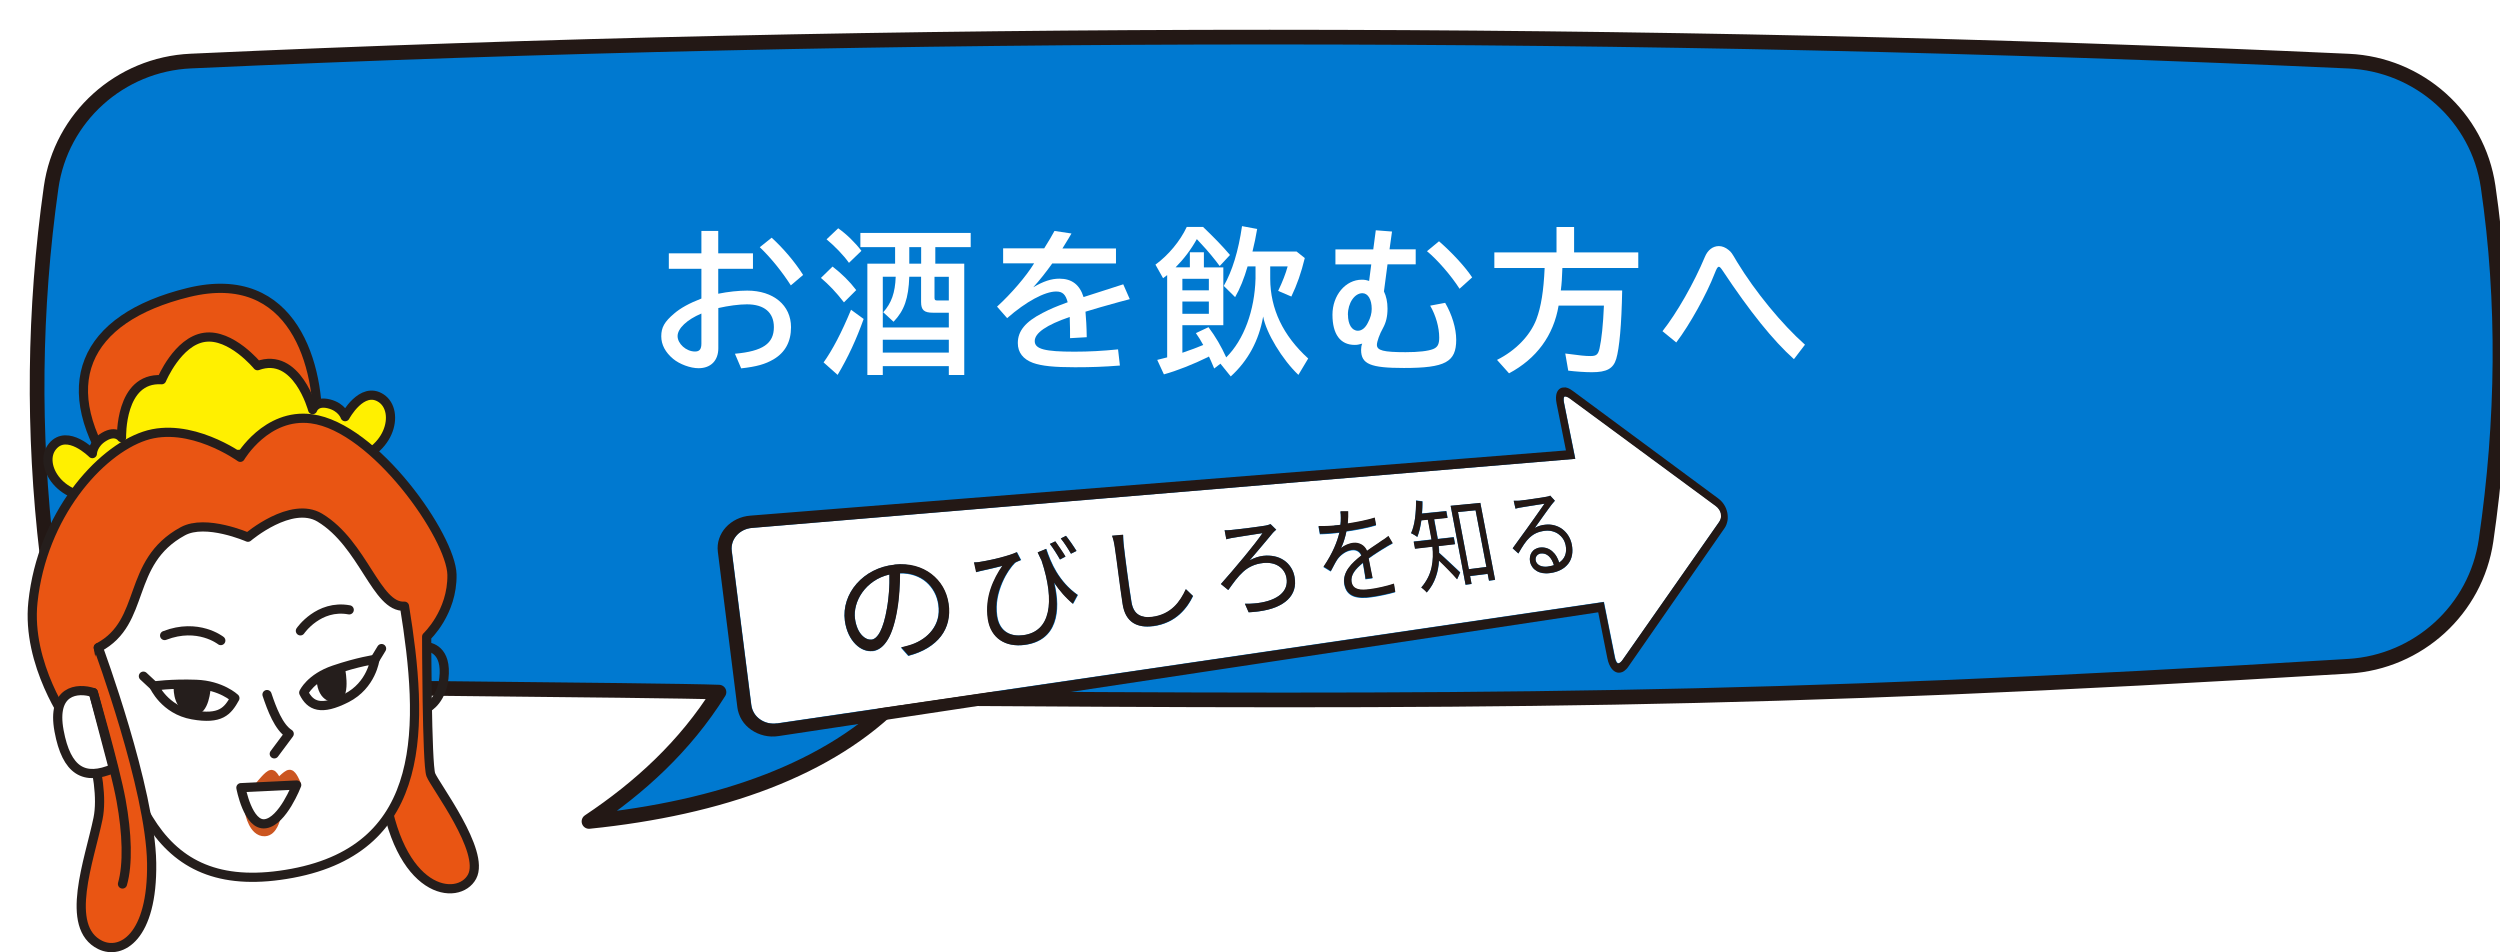 <?xml version="1.0" encoding="UTF-8"?>
<svg id="_レイヤー_2" data-name="レイヤー 2" xmlns="http://www.w3.org/2000/svg" xmlns:xlink="http://www.w3.org/1999/xlink" viewBox="0 0 336.97 128.34">
  <defs>
    <style>
      .cls-1 {
        stroke: #cb5520;
      }

      .cls-1, .cls-2 {
        fill: #e95513;
      }

      .cls-1, .cls-2, .cls-3, .cls-4, .cls-5 {
        stroke-width: 1.24px;
      }

      .cls-1, .cls-2, .cls-3, .cls-4, .cls-5, .cls-6 {
        stroke-linecap: round;
        stroke-linejoin: round;
      }

      .cls-2, .cls-3, .cls-4, .cls-5 {
        stroke: #251e1c;
      }

      .cls-3, .cls-7 {
        fill: #fff;
      }

      .cls-4 {
        fill: #fff000;
      }

      .cls-8 {
        clip-path: url(#clippath);
      }

      .cls-9, .cls-5 {
        fill: none;
      }

      .cls-9, .cls-10, .cls-11, .cls-7 {
        stroke-width: 0px;
      }

      .cls-12 {
        isolation: isolate;
      }

      .cls-6 {
        fill: #0079d0;
        filter: url(#drop-shadow-1);
        stroke: #231815;
        stroke-width: 1.98px;
      }

      .cls-10 {
        fill: #231815;
      }

      .cls-11 {
        fill: #251e1c;
      }
    </style>
    <filter id="drop-shadow-1" filterUnits="userSpaceOnUse">
      <feOffset dx="5" dy="5"/>
      <feGaussianBlur result="blur" stdDeviation="0"/>
      <feFlood flood-color="#9fa0a0" flood-opacity="1"/>
      <feComposite in2="blur" operator="in"/>
      <feComposite in="SourceGraphic"/>
    </filter>
    <clipPath id="clippath">
      <polygon class="cls-9" points="101.43 111.61 94.75 58.39 229.05 51.26 236.73 87.41 101.43 111.61"/>
    </clipPath>
  </defs>
  <g id="_テキスト" data-name="テキスト">
    <path class="cls-6" d="M1.89,20.26C3.23,10.8,11.18,3.66,20.72,3.23c94.35-4.31,196.49-4.3,290.84.01,9.5.43,17.44,7.5,18.81,16.91,2.27,15.58,2.08,31.49-.28,47.7-1.36,9.31-9.11,16.37-18.5,16.95-80.42,4.92-118.54,4.82-195.43,4.31-9.25,9.55-24.03,14.8-41.77,16.61,6.81-4.54,12.94-10.12,17.52-17.43-7.71-.3-64.1-.63-71.78-1.01-9.67-.48-17.64-7.84-18.78-17.45C-.61,53.28-.44,36.75,1.89,20.26Z"/>
    <g>
      <path class="cls-7" d="M96.81,31.13v3.02h4.68v2.08h-4.68v3.36c1.32-.27,2.75-.42,3.91-.42,3.53,0,5.9,1.97,5.9,4.93,0,1.95-.78,3.4-2.35,4.33-1.11.65-2.27.99-4.37,1.22l-.84-1.97c3.76-.34,5.25-1.37,5.25-3.59,0-1.97-1.3-3.07-3.63-3.07-1.05,0-2.5.19-3.86.5v5.42c0,1.66-1.01,2.69-2.67,2.69-1.09,0-2.54-.53-3.42-1.26-1.05-.88-1.6-1.91-1.6-3.04,0-1.2.44-1.97,1.74-3.07.86-.74,2.04-1.39,3.67-2.02v-4.01h-4.39v-2.08h4.39v-3.02h2.27ZM94.54,42.26c-1.95.82-3.21,2.02-3.21,3.04s1.15,2.08,2.35,2.08c.61,0,.86-.32.86-1.07v-4.05ZM106.59,38.46c-1.2-1.87-2.71-3.74-4.18-5.14l1.6-1.28c1.53,1.39,3.11,3.23,4.24,5.02l-1.66,1.41Z"/>
      <path class="cls-7" d="M113.76,40.76c-1.11-1.43-2.02-2.37-3.11-3.3l1.57-1.53c1.22.94,2.29,1.99,3.19,3.17l-1.66,1.66ZM111.01,48.85c1.2-1.68,2.44-4.05,3.7-7.1l1.7,1.24c-.97,2.73-2.12,5.21-3.51,7.54l-1.89-1.68ZM114.43,35.43c-.71-1.01-1.91-2.25-3.02-3.17l1.57-1.49c1.13.8,2.25,1.89,3.13,3.04l-1.68,1.62ZM126.06,35.54h3.91v15.01h-2.08v-1.2h-8.9v1.2h-2.08v-15.01h3.74v-2.23h-4.68v-1.91h14.87v1.91h-4.77v2.23ZM122.56,37.3c-.1,2.92-.67,4.56-2.12,6.07l-1.39-1.28c1.11-1.24,1.6-2.62,1.68-4.79h-1.74v6.84h8.9v-1.99h-2.14c-1.2,0-1.6-.36-1.6-1.45v-3.4h-1.6ZM118.99,47.53h8.9v-1.74h-8.9v1.74ZM122.56,33.31v2.23h1.6v-2.23h-1.6ZM125.96,40.14c0,.27.08.36.36.36h1.57v-3.19h-1.93v2.83Z"/>
      <path class="cls-7" d="M140.74,33.48c.67-1.07,1.03-1.68,1.39-2.35l2.29.34c-.31.55-.34.59-1.09,1.81l-.13.21h7.22v2.02h-8.59c-.86,1.2-1.72,2.29-2.56,3.21,1.36-.8,2.41-1.16,3.53-1.16,1.68,0,2.73.82,3.25,2.48,1.57-.5,4.01-1.3,5.35-1.72l.88,2-.36.1-1.03.27c-1.91.53-3.4.95-4.58,1.32.08,1.01.15,1.91.17,3.44l-2.25.13c0-1.09,0-1.49-.04-2.65v-.21c-3.13,1.07-4.72,2.16-4.72,3.25s1.39,1.43,5.35,1.43c1.99,0,3.8-.1,5.88-.31l.25,2.18c-2.18.17-3.8.23-6.07.23-2.81,0-4.47-.17-5.65-.59-1.34-.5-2.04-1.41-2.04-2.67,0-1.62,1.01-2.86,3.32-4.05,1.11-.57,1.74-.84,3.4-1.45-.27-1.05-.69-1.45-1.55-1.45-1.53,0-4.07,1.36-6.61,3.59l-1.36-1.55c1.93-1.76,3.91-4.07,5-5.84h-4.18v-2.02h5.52Z"/>
      <path class="cls-7" d="M160.38,36.04v-2.04h1.89v2.04h2.62v7.79h-5.52v3.72c1.28-.44,1.95-.69,2.81-1.05-.31-.59-.61-1.05-.99-1.6l1.7-.8c.97,1.3,1.7,2.56,2.39,4.07,2.39-2.37,3.84-6.34,3.95-10.64v-1.62h-1.07c-.46,1.6-1.03,3.02-1.68,4.14l-1.53-1.51c1.15-2.02,1.97-4.7,2.46-8.06l2.04.38c-.17,1.05-.38,2-.63,3.04h5.94l1.11.88c-.5,2.04-1.03,3.55-1.81,5.19l-1.78-.76c.59-1.24,1.01-2.31,1.28-3.3h-2.35v1.68c.02,4.05,1.72,7.64,5.12,10.73l-1.32,2.21c-2.16-2.04-4.37-5.69-4.75-7.87-.57,3.25-2.04,5.96-4.37,8.08l-1.39-1.72-.84.65c-.36-.86-.5-1.18-.71-1.62l-.13.08c-1.91.94-4.18,1.85-5.94,2.33l-.9-1.95c.69-.17.71-.17,1.34-.34v-11.09c-.19.15-.25.19-.55.42l-1.03-1.83c1.74-1.26,3.34-3.19,4.22-5.08h2.2c1.45,1.39,2.58,2.54,3.63,3.78l-1.39,1.49c-.67-.92-1.57-2.02-2.62-3.13l-.46-.5c-.8,1.43-1.74,2.67-2.86,3.8h1.89ZM162.94,39.13v-1.55h-3.57v1.55h3.57ZM162.94,42.3v-1.66h-3.57v1.66h3.57Z"/>
      <path class="cls-7" d="M187.63,31.19l-.34,2.42h3.53v2.02h-3.8l-.48,3.65c.31.65.48,1.41.48,2.31,0,1.07-.19,1.87-.63,2.67-.42.73-.8,1.78-.8,2.22,0,.76.88.99,3.86.99,1.76,0,3.04-.15,3.72-.42.61-.25.82-.65.82-1.55,0-1.37-.46-3-1.22-4.3l2.02-.38c.92,1.57,1.49,3.44,1.49,4.98,0,3-1.47,3.8-7.05,3.8-4.51,0-5.77-.52-5.77-2.44,0-.31.04-.57.15-.84-.46.13-.69.17-1.01.17-1.95,0-3-1.45-3-4.07s1.76-4.72,3.97-4.72c.31,0,.59.04.97.17l.29-2.23h-4.83v-2.02h5.1l.34-2.58,2.2.17ZM181.69,42.42c0,1.3.52,2.16,1.34,2.16.52,0,1.01-.38,1.36-1.11.34-.63.5-1.26.5-1.83,0-1.28-.5-2.12-1.26-2.12-1.05,0-1.95,1.32-1.95,2.9ZM196.73,38.92c-1.09-1.72-3-3.93-4.39-5.06l1.62-1.34c1.74,1.51,3.51,3.42,4.47,4.87l-1.7,1.53Z"/>
      <path class="cls-7" d="M210.59,36.13c-.06,1.49-.08,1.97-.21,3.02h8.27c-.08,4.62-.38,7.81-.8,9.22-.4,1.32-1.28,1.8-3.28,1.8-.88,0-2.1-.08-3.19-.21l-.4-2.31c2.08.27,2.62.34,3.4.34s1.03-.19,1.22-1.03c.27-1.2.48-3.17.59-5.77h-6.11c-.67,4.03-2.98,7.16-6.68,9.13l-1.62-1.81c2.52-1.26,4.47-3.28,5.31-5.48.63-1.68.97-3.78,1.11-6.91h-6.78v-2.1h8.38v-3.42h2.37v3.42h8.65v2.1h-10.25Z"/>
      <path class="cls-7" d="M224.09,44.63c1.93-2.44,4.24-6.49,5.71-10.01.38-.92,1.07-1.45,1.89-1.45.44,0,.9.19,1.3.52.38.32.4.34,1.15,1.62,2.44,4.01,6.03,8.38,9.15,11.15l-1.49,1.95c-2.81-2.52-5.92-6.38-9.62-11.95-.27-.4-.38-.5-.5-.5-.17,0-.29.21-.57.92-1.05,2.73-3.36,6.91-5.17,9.28l-1.87-1.53Z"/>
    </g>
    <g class="cls-12">
      <g class="cls-8">
        <g>
          <path class="cls-7" d="M207.69,74.6c-.12.01-.23.05-.32.11s-.17.13-.24.21-.11.18-.13.29-.03.22,0,.33c.03.16.09.29.19.41s.21.21.36.28.31.12.49.14.38.02.58,0c.08,0,.15-.02.23-.04s.15-.03.22-.04.14-.03.2-.05.13-.04.19-.06c-.07-.25-.17-.48-.28-.68s-.25-.38-.4-.52-.32-.25-.5-.31-.38-.09-.58-.06M119.89,77.43c-.81.18-1.52.51-2.13.92s-1.12.92-1.52,1.48-.69,1.16-.85,1.77-.22,1.22-.14,1.79c.07.53.2.97.36,1.34s.36.67.57.89.44.39.66.48.44.13.64.1.41-.12.6-.3.38-.43.56-.77.35-.77.5-1.3.29-1.15.42-1.87c.06-.35.11-.72.16-1.09s.08-.75.11-1.14.05-.77.06-1.16.01-.77,0-1.16M198.89,68.78l-2.37.24,1.46,7.7,2.37-.3-1.46-7.64M117.63,87.76c-.39.05-.79,0-1.19-.16s-.78-.41-1.13-.76-.66-.79-.91-1.32-.43-1.14-.53-1.84c-.12-.91-.03-1.81.25-2.66s.74-1.64,1.34-2.33,1.35-1.28,2.22-1.72,1.83-.73,2.87-.84,1.92-.02,2.75.2,1.57.59,2.2,1.07,1.16,1.07,1.55,1.75.66,1.44.78,2.26.09,1.65-.08,2.38-.5,1.41-.95,2-1.06,1.13-1.79,1.57-1.6.8-2.59,1.06l-.99-1.12c.14-.03.27-.06.4-.1s.26-.07.38-.1.24-.07.35-.1.21-.07.31-.1c.53-.19,1.04-.44,1.51-.76s.89-.71,1.23-1.16.6-.96.76-1.54.19-1.22.09-1.92c-.09-.61-.27-1.19-.55-1.7s-.64-.97-1.08-1.35-.96-.68-1.56-.88-1.26-.31-1.99-.29c0,.39,0,.78-.02,1.18s-.03.81-.06,1.22-.06.82-.11,1.23-.1.81-.17,1.21c-.14.88-.32,1.65-.53,2.33s-.45,1.25-.73,1.73-.59.84-.93,1.11-.72.42-1.13.48M137.94,85.62c.91-.12,1.64-.45,2.19-.98s.91-1.24,1.11-2.11.22-1.91.08-3.08-.45-2.48-.92-3.9c-.05-.09-.09-.18-.13-.26s-.09-.18-.13-.27-.09-.19-.13-.28-.09-.19-.13-.28l1.17-.48c.15.46.34.97.56,1.5s.5,1.08.83,1.63.73,1.1,1.2,1.62,1.02,1.02,1.66,1.47l-.64,1.19c-.24-.2-.47-.41-.69-.63s-.44-.44-.65-.68-.41-.48-.61-.74-.39-.52-.58-.8c.23.98.37,1.95.38,2.87s-.11,1.8-.39,2.56-.73,1.44-1.38,1.95-1.5.87-2.6,1.01c-.62.08-1.21.07-1.76-.03s-1.05-.3-1.49-.59-.81-.68-1.1-1.16-.49-1.05-.59-1.72c-.11-.75-.12-1.46-.04-2.14s.22-1.32.42-1.92.45-1.16.72-1.68.57-.99.86-1.42c-.19.05-.42.11-.66.17s-.49.12-.74.18-.49.11-.7.16-.4.09-.54.12c-.08.02-.15.04-.22.05s-.15.03-.22.05-.14.04-.22.06-.15.04-.23.07l-.29-1.33s.06,0,.1,0,.07,0,.1,0,.07,0,.11,0,.07,0,.11-.01.07,0,.11-.01.08,0,.11-.01.08-.01.11-.02.08-.01.11-.02c.35-.05.78-.13,1.24-.23s.95-.21,1.42-.33.92-.25,1.31-.38.71-.25.93-.36l.55,1.06s-.11.05-.18.08-.14.06-.22.09-.15.07-.22.1-.13.07-.18.1c-.22.21-.51.56-.82,1.01s-.63,1.01-.9,1.65-.51,1.35-.65,2.11-.17,1.57-.05,2.38c.08.57.25,1.03.47,1.39s.51.64.83.84.68.32,1.07.38.78.05,1.19,0M166.01,71.43c.18-.02.5-.05.9-.1s.87-.11,1.34-.16.95-.12,1.35-.18.74-.1.95-.14c.06-.01.12-.03.18-.04s.13-.03.19-.05.13-.04.18-.06.11-.04.16-.06l.77.76s-.08.06-.13.1-.09.08-.14.13-.09.09-.13.13-.08.08-.1.11c-.2.25-.44.53-.69.83s-.53.63-.8.95-.56.66-.83.98-.53.63-.77.9c.17-.09.33-.17.5-.24s.32-.13.47-.18.3-.09.45-.12.28-.05.41-.07c.55-.06,1.06-.03,1.54.07s.9.29,1.27.54.68.57.92.95.41.81.5,1.3c.11.61.08,1.18-.07,1.69s-.44.97-.85,1.36-.94.73-1.6,1-1.44.46-2.33.58c-.11.01-.21.03-.32.04s-.22.02-.33.03-.23.02-.34.03-.23.01-.35.02l-.5-1.15c.15,0,.31,0,.46,0s.3,0,.44-.02.28-.02.42-.03.27-.03.4-.04c.68-.09,1.28-.23,1.8-.43s.94-.44,1.28-.73.57-.62.71-1,.17-.78.09-1.23c-.06-.34-.18-.65-.36-.92s-.4-.49-.68-.67-.59-.31-.95-.38-.75-.09-1.17-.04c-.57.06-1.07.2-1.5.4s-.83.46-1.18.78-.69.69-1.01,1.1-.65.87-1,1.36l-.99-.81c.43-.48.94-1.06,1.48-1.7s1.1-1.3,1.64-1.95,1.05-1.28,1.48-1.84.78-1.03,1.01-1.37c-.2.03-.5.08-.85.13s-.76.12-1.16.18-.8.12-1.14.18-.62.1-.79.13c-.08.01-.15.02-.24.04s-.16.03-.24.05-.16.04-.24.06-.15.04-.22.06l-.23-1.22c.06,0,.13,0,.2,0s.15,0,.23,0,.16-.01.25-.02.18-.02.27-.02M197.54,78.82l-2.01-10.64,4-.39,1.99,10.38-.82.11-.18-.92-2.37.3.2,1.06-.81.11M204.81,67.49c.14-.01.4-.05.72-.09s.71-.1,1.09-.15.76-.11,1.08-.16.58-.09.71-.12c.08-.01.14-.03.2-.04s.11-.03.15-.04.08-.03.11-.04.06-.03.08-.04l.63.69s-.08.09-.12.14-.08.09-.12.14-.08.1-.12.14-.08.1-.12.15c-.11.13-.26.34-.43.58s-.38.53-.59.82-.43.61-.64.9-.4.57-.57.8c.11-.07.23-.12.34-.17s.24-.09.35-.13.24-.06.36-.09.24-.04.36-.05c.44-.05.86-.01,1.25.09s.75.28,1.07.52.59.53.8.88.37.74.46,1.17c.1.51.11.99.03,1.43s-.25.83-.5,1.16-.59.62-1,.83-.9.37-1.46.44c-.36.05-.7.04-1,0s-.58-.15-.81-.29-.43-.32-.58-.53-.25-.45-.31-.73c-.04-.22-.04-.45,0-.66s.12-.41.23-.58.26-.32.45-.43.4-.19.65-.22c.33-.04.64,0,.91.08s.53.23.75.42.41.42.57.68.28.54.37.85c.19-.13.35-.27.49-.44s.24-.34.31-.54.12-.41.13-.64,0-.48-.06-.74c-.06-.31-.18-.6-.35-.85s-.38-.47-.62-.64-.53-.3-.83-.38-.64-.1-.98-.06c-.44.05-.82.15-1.16.3s-.63.36-.91.61-.52.56-.77.92-.49.77-.75,1.23l-.77-.7c.18-.25.39-.53.6-.83s.44-.6.65-.9.42-.59.61-.84.35-.48.47-.66c.12-.17.28-.38.45-.63s.37-.51.55-.78.38-.53.54-.77.31-.45.42-.6c-.14.02-.37.06-.65.1s-.61.1-.95.15-.67.11-.95.15-.52.08-.66.11c-.06.01-.12.02-.18.03s-.12.02-.18.04-.12.03-.17.04-.11.03-.17.05l-.24-1.07c.06,0,.13,0,.2,0s.14,0,.2,0,.13,0,.2,0,.12,0,.18-.01M142.87,75.41c-.09-.17-.2-.35-.31-.53s-.23-.38-.35-.56-.24-.37-.36-.54-.23-.33-.34-.46l.72-.34c.1.14.21.3.33.47s.25.35.37.54.25.37.37.55.22.35.31.5l-.75.39M155.42,84.4c-.52.07-1.01.08-1.46,0s-.86-.21-1.21-.44-.66-.55-.9-.96-.41-.93-.51-1.55c-.09-.56-.19-1.23-.28-1.93s-.2-1.45-.29-2.17-.19-1.42-.27-2.04-.16-1.16-.22-1.55c-.02-.14-.05-.28-.07-.42s-.05-.27-.08-.4-.06-.25-.1-.37-.07-.23-.11-.34l1.48-.13c0,.13,0,.25.01.38s.01.26.02.39.02.26.03.39.03.26.04.38c.05.43.12.97.19,1.58s.17,1.29.26,1.99.19,1.41.29,2.09.2,1.33.29,1.9c.07.42.19.76.35,1.04s.37.49.61.64.52.24.82.29.63.04.97,0c.66-.08,1.22-.26,1.72-.49s.91-.54,1.27-.88.66-.72.92-1.13.48-.82.67-1.24l.96.92c-.18.38-.42.8-.71,1.22s-.65.84-1.08,1.23-.94.74-1.53,1.02-1.29.49-2.08.6M179.86,70.83c.06,0,.13-.01.2-.02s.14-.01.2-.02.14-.02.21-.02.14-.02.2-.03c.02-.15.03-.31.04-.46s.01-.31.01-.46,0-.3-.01-.44-.02-.28-.04-.4h1.03c0,.1,0,.21,0,.34s0,.25,0,.39-.01.28-.02.43-.02.31-.04.48c.31-.05.63-.1.94-.16s.63-.12.94-.18.61-.14.91-.21.58-.16.85-.24l.18,1.01c-.29.09-.6.17-.92.25s-.66.15-1,.22-.69.13-1.04.19-.69.11-1.03.16c-.04.19-.08.39-.13.58s-.11.39-.17.59-.13.39-.2.57-.15.36-.23.53c.1-.1.22-.18.36-.26s.27-.15.42-.21.29-.11.44-.15.29-.07.42-.08c.2-.02.4-.02.58.02s.36.1.52.19.31.21.44.35.24.31.32.51c.19-.14.37-.27.55-.39s.35-.24.52-.35.33-.22.48-.32.3-.2.44-.31c.08-.05.16-.1.24-.15s.15-.1.22-.15.14-.1.21-.16.14-.11.22-.17l.58.98c-.07.03-.15.07-.23.12s-.17.09-.26.14-.17.1-.26.15-.16.1-.24.15c-.16.09-.32.19-.5.3s-.36.22-.55.35-.39.25-.59.39-.41.28-.61.43c.04.2.08.42.13.66s.09.48.14.72.09.47.14.69.08.42.12.59l-.95.12c-.02-.13-.04-.29-.06-.46s-.06-.36-.09-.55-.07-.39-.1-.59-.07-.39-.1-.58c-.25.21-.49.41-.69.62s-.38.42-.52.63-.24.43-.29.65-.07.45-.03.68c.05.27.15.48.29.64s.32.26.54.32.47.09.74.09.57-.03.89-.07c.24-.03.5-.07.77-.12s.55-.11.83-.17.57-.14.85-.21.55-.16.8-.24l.18,1.11c-.22.06-.47.13-.74.2s-.55.13-.84.19-.58.12-.87.17-.57.1-.84.13c-.44.06-.86.09-1.25.07s-.76-.08-1.08-.2-.59-.31-.8-.57-.36-.6-.44-1.03-.05-.8.05-1.16.28-.7.5-1.02.5-.62.8-.9.62-.55.94-.8c-.06-.15-.13-.27-.22-.37s-.19-.18-.3-.24-.23-.1-.36-.12-.26-.02-.4,0c-.19.02-.39.07-.57.14s-.36.16-.53.28-.32.24-.47.38-.27.3-.39.46c-.07.1-.14.22-.21.34s-.14.25-.21.38-.14.27-.22.42-.15.3-.24.45l-.98-.6c.32-.48.6-.93.84-1.36s.44-.83.61-1.22.31-.74.42-1.08.2-.65.27-.95h-.14s-.09.02-.14.03h-.14s-.09.02-.13.03c-.13.01-.29.03-.45.04s-.34.03-.52.04-.37.02-.55.03-.37.02-.55.02l-.19-1.05c.17,0,.36.01.54,0s.38,0,.57-.01.38-.02.55-.03.34-.02.48-.04M144.36,74.63c-.1-.17-.2-.34-.31-.52s-.23-.37-.35-.55-.24-.36-.36-.52-.24-.32-.35-.46l.7-.36c.11.13.22.29.35.46s.25.35.38.53.25.37.37.55.23.35.32.5l-.74.37M191.03,72.37s-.11-.08-.18-.13-.14-.09-.22-.14-.16-.09-.23-.13-.14-.08-.2-.1c.13-.28.23-.59.32-.93s.16-.7.21-1.08.09-.77.11-1.18.03-.82.03-1.23l.87.11c0,.14,0,.28,0,.42s0,.28-.01.41-.01.27-.02.41-.02.27-.03.4l3.28-.33.17.91-1.81.19.41,2.21s.01.07.02.1.01.07.02.11.01.08.02.12.01.08.02.12l2.15-.24.18.94-2.2.25c0,.07.02.15.02.23s.01.15.02.23,0,.15.01.23,0,.15,0,.23c.17.14.4.35.66.6s.55.51.84.78.56.53.8.75.42.4.54.51l-.41.92c-.13-.15-.3-.34-.49-.55s-.4-.43-.63-.66-.45-.46-.68-.69-.44-.44-.64-.62c-.03.37-.07.74-.14,1.12s-.17.75-.3,1.11-.29.73-.49,1.07-.44.68-.72,1c-.04-.05-.09-.11-.15-.17s-.13-.13-.2-.19-.14-.12-.21-.18-.13-.1-.18-.13c.38-.43.67-.87.9-1.33s.38-.92.49-1.39.16-.94.17-1.41,0-.93-.05-1.37l-2.35.27-.18-.96,2.4-.27-.02-.12-.02-.12-.02-.12-.02-.11-.41-2.21-.88.09c-.03.21-.07.41-.1.61s-.08.39-.12.58-.09.37-.15.54-.11.33-.17.49M210.98,53.44s-.02,0-.03,0-.02,0-.03,0-.02,0-.02,0-.01,0-.02.01c-.02.02-.05.05-.06.09s-.03.1-.04.17,0,.16,0,.26.02.21.05.35l1.51,7.52-110.96,9.31c-.42.04-.82.15-1.17.32s-.66.41-.91.69-.44.6-.55.95-.16.73-.11,1.12l2.64,20.8c.05.4.19.77.39,1.1s.47.61.79.83.68.39,1.07.48.81.11,1.24.05l111.43-16.37,1.48,7.41c.03.14.06.26.09.36s.07.19.11.26.07.12.11.16.07.06.1.07c0,0,.01,0,.02,0s.02,0,.03,0,.02,0,.03,0,.02,0,.03,0c.03,0,.07-.02.11-.04s.08-.05.12-.08.09-.08.14-.13.1-.12.15-.19l13.02-18.6c.06-.08.11-.17.15-.26s.07-.19.09-.28.03-.19.03-.29-.01-.2-.03-.3-.05-.2-.09-.29-.09-.19-.15-.27-.13-.17-.2-.25-.16-.15-.25-.22l-19.64-14.47c-.08-.06-.15-.1-.21-.14s-.12-.07-.18-.09-.1-.04-.15-.05-.08-.01-.11-.01"/>
          <path class="cls-10" d="M104.75,97.5c-.43.06-.85.04-1.24-.05s-.76-.26-1.07-.48-.59-.5-.79-.83-.34-.7-.39-1.1l-2.64-20.8c-.05-.39,0-.77.11-1.12s.31-.67.55-.95.56-.51.91-.69.75-.29,1.17-.32l110.96-9.31-1.51-7.52c-.03-.13-.04-.25-.05-.35s0-.18,0-.26.02-.13.04-.17.04-.07.06-.09c0,0,.01,0,.02-.01s.01,0,.02,0,.02,0,.03,0,.02,0,.03,0c.03,0,.07,0,.11.01s.09.02.15.05.11.05.18.09.14.08.21.14l19.64,14.47c.09.07.17.14.25.22s.14.16.2.25.11.18.15.27.07.19.09.29.03.2.03.3,0,.2-.03.29-.05.19-.09.28-.09.18-.15.26l-13.02,18.6c-.05.07-.1.14-.15.19s-.09.1-.14.13-.09.06-.12.08-.07.03-.11.04c-.01,0-.02,0-.03,0s-.02,0-.03,0-.02,0-.03,0-.02,0-.02,0c-.03-.01-.06-.04-.1-.07s-.07-.09-.11-.16-.07-.15-.11-.26-.07-.22-.09-.36l-1.48-7.41-111.43,16.37M210.74,52.23c-.06,0-.11.01-.17.02s-.1.03-.14.04-.08.04-.12.06-.07.04-.09.06c-.06.05-.14.11-.21.21s-.14.22-.19.37-.08.35-.09.58.02.5.08.82l1.26,6.32-109.92,8.79c-.68.05-1.31.23-1.87.5s-1.06.65-1.46,1.09-.7.96-.89,1.52-.25,1.17-.17,1.79l2.62,20.9c.08.64.3,1.24.62,1.76s.76.97,1.27,1.32,1.09.61,1.72.76,1.3.18,1.98.07l110.45-16.68,1.23,6.18c.07.34.15.61.25.84s.21.41.32.56.23.25.33.33.21.13.29.16c.04.01.08.03.12.04s.09.02.14.03.1.01.16,0,.11,0,.17-.02c.08-.01.16-.04.24-.07s.17-.09.26-.15.18-.14.28-.24.19-.21.28-.35l12.95-18.64c.1-.15.19-.3.25-.47s.12-.34.15-.52.05-.36.04-.55-.02-.38-.06-.56-.1-.38-.17-.56-.16-.35-.27-.52-.22-.32-.36-.46-.28-.27-.43-.38l-19.57-14.47c-.14-.1-.27-.19-.39-.26s-.24-.12-.35-.16-.21-.06-.3-.08-.18-.02-.26-.01"/>
          <path class="cls-10" d="M117.47,86.21c-.2.02-.42,0-.64-.1s-.45-.25-.66-.48-.41-.52-.57-.89-.29-.82-.36-1.34c-.08-.57-.03-1.18.14-1.79s.45-1.21.85-1.77.91-1.06,1.52-1.48,1.32-.73,2.13-.92c0,.38,0,.77,0,1.16s-.03.78-.06,1.16-.07.76-.11,1.14-.1.74-.16,1.09c-.12.72-.26,1.35-.42,1.87s-.32.95-.5,1.3-.37.6-.56.77-.4.27-.6.3M120.56,76.11c-1.04.1-2.01.4-2.87.84s-1.61,1.03-2.22,1.72-1.07,1.49-1.34,2.33-.37,1.75-.25,2.66c.09.69.28,1.31.53,1.84s.56.97.91,1.32.73.61,1.13.76.8.21,1.19.16.78-.21,1.13-.48.65-.64.93-1.11.52-1.05.73-1.73.39-1.45.53-2.33c.07-.4.12-.8.17-1.21s.08-.82.11-1.23.05-.82.06-1.22.02-.8.02-1.18c.73-.02,1.4.08,1.99.29s1.12.5,1.56.88.8.84,1.08,1.35.46,1.09.55,1.7c.1.7.06,1.34-.09,1.92s-.42,1.09-.76,1.54-.76.84-1.23,1.16-.98.58-1.51.76c-.1.03-.2.07-.31.1s-.23.07-.35.1-.25.07-.38.1-.27.07-.4.1l.99,1.12c.99-.26,1.86-.61,2.59-1.06s1.33-.97,1.79-1.57.78-1.27.95-2,.21-1.53.08-2.38-.39-1.59-.78-2.26-.92-1.27-1.55-1.75-1.37-.85-2.2-1.07-1.76-.3-2.75-.2"/>
          <path class="cls-10" d="M141.03,73.97l-1.17.48c.04.09.09.19.13.28s.09.19.13.28.09.18.13.27.09.18.13.26c.47,1.42.78,2.73.92,3.9s.12,2.21-.08,3.08-.56,1.59-1.11,2.11-1.27.86-2.19.98c-.4.05-.8.06-1.19,0s-.74-.18-1.07-.38-.61-.47-.83-.84-.39-.83-.47-1.39c-.12-.82-.09-1.62.05-2.38s.37-1.47.65-2.11.6-1.2.9-1.65.6-.8.82-1.01c.05-.03.11-.07.18-.1s.14-.07.22-.1.15-.06.22-.09.13-.05.18-.08l-.55-1.06c-.21.11-.54.23-.93.36s-.84.25-1.31.38-.96.24-1.42.33-.89.18-1.24.23c-.04,0-.08.01-.11.02s-.08.01-.11.02-.08,0-.11.01-.08,0-.11.01-.07,0-.11.01-.07,0-.11,0-.07,0-.1,0-.06,0-.1,0l.29,1.33c.08-.03.15-.05.23-.07s.15-.04.22-.06.14-.04.22-.05.15-.03.22-.05c.14-.03.33-.08.54-.12s.45-.11.7-.16.5-.12.74-.18.47-.12.66-.17c-.29.43-.59.9-.86,1.42s-.52,1.08-.72,1.68-.35,1.24-.42,1.92-.07,1.39.04,2.14c.1.67.3,1.24.59,1.72s.66.87,1.1,1.16.94.49,1.49.59,1.14.11,1.76.03c1.09-.14,1.94-.5,2.6-1.01s1.1-1.18,1.38-1.95.4-1.64.39-2.56-.15-1.9-.38-2.87c.19.28.38.54.58.8s.4.5.61.74.43.46.65.68.46.43.69.63l.64-1.19c-.64-.45-1.19-.94-1.66-1.47s-.86-1.07-1.2-1.62-.6-1.1-.83-1.63-.41-1.04-.56-1.5M142.23,72.97l-.72.34c.11.14.22.29.34.46s.24.35.36.54.24.38.35.56.22.37.31.53l.75-.39c-.09-.15-.2-.32-.31-.5s-.24-.36-.37-.55-.25-.37-.37-.54-.23-.33-.33-.47M143.68,72.22l-.7.36c.11.14.23.29.35.46s.24.34.36.52.24.37.35.55.22.36.31.52l.74-.37c-.1-.15-.2-.32-.32-.5s-.24-.36-.37-.55-.25-.36-.38-.53-.24-.32-.35-.46"/>
          <path class="cls-10" d="M149.89,72.22c.04.11.08.22.11.34s.07.25.1.37.06.26.08.4.05.28.07.42c.06.4.14.93.22,1.55s.18,1.32.27,2.04.2,1.47.29,2.17.19,1.37.28,1.93c.1.62.27,1.14.51,1.55s.54.73.9.96.76.37,1.21.44.94.06,1.46,0c.79-.1,1.48-.32,2.08-.6s1.1-.63,1.53-1.02.78-.81,1.08-1.23.52-.84.71-1.22l-.96-.92c-.19.42-.41.84-.67,1.24s-.56.79-.92,1.13-.78.64-1.27.88-1.06.41-1.72.49c-.34.04-.67.05-.97,0s-.58-.14-.82-.29-.45-.36-.61-.64-.28-.62-.35-1.04c-.09-.57-.19-1.22-.29-1.9s-.2-1.4-.29-2.09-.18-1.37-.26-1.99-.14-1.15-.19-1.58c-.02-.13-.03-.25-.04-.38s-.02-.26-.03-.39-.02-.26-.02-.39,0-.26-.01-.38l-1.48.13"/>
          <path class="cls-10" d="M171.26,70.64s-.1.04-.16.06-.12.04-.18.06-.13.03-.19.05-.12.03-.18.04c-.2.03-.54.08-.95.14s-.88.12-1.35.18-.94.12-1.34.16-.72.08-.9.1c-.09,0-.18.02-.27.02s-.17.01-.25.02-.16,0-.23,0-.14,0-.2,0l.23,1.22c.07-.02.15-.04.22-.06s.16-.04.24-.06.16-.03.24-.05.16-.03.24-.04c.17-.03.45-.07.79-.13s.73-.11,1.14-.18.8-.12,1.16-.18.66-.1.85-.13c-.23.34-.58.82-1.01,1.37s-.94,1.19-1.48,1.84-1.1,1.32-1.64,1.95-1.05,1.22-1.48,1.7l.99.81c.35-.49.68-.95,1-1.36s.66-.78,1.01-1.1.74-.58,1.18-.78.93-.34,1.5-.4c.42-.05.81-.03,1.17.04s.68.2.95.38.5.4.68.67.3.57.36.92c.08.44.04.86-.09,1.23s-.38.71-.71,1-.76.53-1.28.73-1.12.34-1.8.43c-.13.02-.27.03-.4.04s-.28.02-.42.03-.29.01-.44.02-.3,0-.46,0l.5,1.15c.12,0,.24-.01.35-.02s.23-.02.34-.03.22-.02.33-.03.22-.02.32-.04c.9-.12,1.68-.31,2.33-.58s1.19-.6,1.6-1,.69-.85.85-1.36.18-1.07.07-1.69c-.08-.49-.25-.92-.5-1.3s-.55-.7-.92-.95-.8-.44-1.27-.54-.99-.13-1.54-.07c-.13.01-.27.04-.41.07s-.29.07-.45.12-.31.11-.47.18-.33.15-.5.24c.23-.28.5-.58.77-.9s.55-.65.83-.98.55-.65.8-.95.49-.58.69-.83c.03-.03.06-.07.1-.11s.09-.09.13-.13.09-.09.14-.13.09-.08.13-.1l-.77-.76"/>
          <path class="cls-10" d="M180.68,68.97c.02.13.03.26.04.4s.01.29.01.44,0,.3-.01.46-.02.31-.04.46c-.07,0-.14.02-.2.03s-.14.02-.21.02-.14.01-.2.02-.13.01-.2.02c-.14.01-.31.03-.48.04s-.36.02-.55.03-.38.01-.57.01-.37,0-.54,0l.19,1.05c.18,0,.36-.01.55-.02s.37-.02.55-.03.36-.03.52-.04.32-.03.45-.04h.13s.09-.02.14-.03h.14s.09-.02.14-.03c-.07.29-.15.61-.27.95s-.25.7-.42,1.08-.37.79-.61,1.22-.51.88-.84,1.36l.98.6c.08-.15.16-.3.24-.45s.15-.29.22-.42.14-.26.21-.38.14-.23.21-.34c.11-.16.24-.32.39-.46s.3-.27.47-.38.34-.2.53-.28.37-.12.57-.14c.14-.02.27-.01.4,0s.25.06.36.12.21.14.3.24.16.22.22.37c-.32.25-.64.52-.94.8s-.57.58-.8.9-.4.66-.5,1.02-.13.75-.05,1.16.23.77.44,1.03.49.45.8.57.68.19,1.08.2.82,0,1.25-.07c.27-.03.55-.08.84-.13s.58-.11.87-.17.57-.13.84-.19.52-.13.74-.2l-.18-1.11c-.26.09-.53.17-.8.24s-.56.15-.85.21-.56.12-.83.17-.53.09-.77.12c-.32.04-.62.07-.89.07s-.52-.02-.74-.09-.4-.17-.54-.32-.24-.36-.29-.64c-.04-.23-.03-.45.03-.68s.16-.44.29-.65.31-.42.52-.63.44-.41.69-.62c.03.18.07.38.1.58s.07.4.1.59.06.38.09.55.05.33.06.46l.95-.12c-.03-.17-.07-.37-.12-.59s-.09-.45-.14-.69-.09-.48-.14-.72-.09-.46-.13-.66c.21-.15.41-.3.61-.43s.4-.27.59-.39.37-.24.55-.35.34-.21.5-.3c.07-.05.15-.09.24-.15s.17-.1.26-.15.17-.1.26-.14.16-.08.23-.12l-.58-.98c-.07.06-.14.12-.22.17s-.14.11-.21.16-.15.1-.22.15-.15.1-.24.15c-.14.1-.29.2-.44.31s-.32.21-.48.32-.34.23-.52.35-.36.25-.55.39c-.08-.2-.19-.36-.32-.51s-.28-.26-.44-.35-.34-.15-.52-.19-.38-.04-.58-.02c-.13.01-.28.04-.42.08s-.29.09-.44.15-.29.13-.42.21-.25.17-.36.26c.08-.17.15-.35.23-.53s.14-.38.2-.57.12-.39.17-.59.09-.39.13-.58c.34-.05.68-.1,1.03-.16s.69-.12,1.04-.19.68-.14,1-.22.63-.16.92-.25l-.18-1.01c-.27.09-.56.17-.85.24s-.6.15-.91.21-.62.13-.94.18-.63.11-.94.16c.02-.17.03-.33.04-.48s.02-.3.02-.43,0-.26,0-.39,0-.23,0-.34h-1.03"/>
          <path class="cls-10" d="M197.98,76.72l-1.46-7.7,2.37-.24,1.46,7.64-2.37.3M199.53,67.78l-4,.39,2.01,10.64.81-.11-.2-1.06,2.37-.3.18.92.82-.11-1.99-10.38M190.87,67.45c0,.41,0,.83-.03,1.23s-.06.8-.11,1.18-.12.74-.21,1.08-.19.65-.32.93c.06.03.12.06.2.1s.15.08.23.13.15.09.22.14.13.09.18.13c.06-.15.12-.32.17-.49s.1-.35.15-.54.09-.38.12-.58.07-.4.1-.61l.88-.09.41,2.21.02.11.02.12.02.12.02.12-2.4.27.18.96,2.35-.27c.04.45.07.91.05,1.37s-.07.94-.17,1.41-.26.94-.49,1.39-.52.9-.9,1.33c.05.03.12.08.18.13s.14.11.21.18.14.13.2.19.11.12.15.17c.28-.32.52-.66.72-1s.36-.71.49-1.07.23-.74.3-1.11.12-.75.14-1.12c.2.19.41.4.64.62s.45.46.68.69.44.45.63.66.36.39.49.55l.41-.92c-.11-.11-.3-.29-.54-.51s-.51-.49-.8-.75-.58-.54-.84-.78-.5-.45-.66-.6c0-.08,0-.15,0-.23s0-.15-.01-.23,0-.15-.02-.23-.01-.15-.02-.23l2.2-.25-.18-.94-2.15.24s-.01-.08-.02-.12-.01-.08-.02-.12-.01-.08-.02-.11-.01-.07-.02-.1l-.41-2.21,1.81-.19-.17-.91-3.28.33c.01-.13.02-.26.03-.4s.02-.27.02-.41.01-.28.01-.41,0-.28,0-.42l-.87-.11"/>
          <path class="cls-10" d="M208.61,76.37c-.21.03-.4.03-.58,0s-.35-.07-.49-.14-.26-.17-.36-.28-.16-.25-.19-.41c-.02-.11-.02-.23,0-.33s.07-.2.13-.29.14-.16.24-.21.2-.09.32-.11c.2-.02.4,0,.58.06s.35.17.5.31.29.32.4.52.21.43.28.68c-.06.02-.13.04-.19.06s-.13.04-.2.05-.14.03-.22.04-.15.03-.23.04M208.95,66.8s-.05.03-.08.04-.07.03-.11.04-.09.03-.15.04-.12.03-.2.04c-.14.03-.39.07-.71.12s-.7.11-1.08.16-.77.11-1.09.15-.59.08-.72.09c-.05,0-.11.01-.18.01s-.13,0-.2,0-.14,0-.2,0-.14,0-.2,0l.24,1.07c.06-.02.11-.03.17-.05s.12-.03.17-.04.12-.02.18-.04.12-.02.18-.03c.14-.02.38-.06.66-.11s.62-.1.95-.15.66-.11.95-.15.52-.08.65-.1c-.11.16-.25.37-.42.6s-.35.5-.54.77-.38.53-.55.78-.33.46-.45.63c-.12.17-.29.4-.47.66s-.39.55-.61.84-.44.61-.65.9-.42.58-.6.83l.77.7c.26-.46.51-.87.75-1.23s.5-.67.77-.92.57-.46.91-.61.72-.25,1.16-.3c.34-.04.67-.02.98.06s.59.2.83.38.46.39.62.64.28.54.35.85c.05.26.07.51.06.74s-.06.44-.13.64-.18.38-.31.54-.3.31-.49.44c-.09-.3-.22-.59-.37-.85s-.35-.49-.57-.68-.47-.33-.75-.42-.58-.12-.91-.08c-.25.03-.46.11-.65.22s-.33.26-.45.43-.19.37-.23.58-.04.43,0,.66c.05.27.16.51.31.73s.35.39.58.53.51.24.81.29.64.06,1,0c.56-.07,1.05-.22,1.46-.44s.74-.5,1-.83.42-.73.5-1.16.07-.91-.03-1.43c-.09-.43-.24-.82-.46-1.17s-.49-.64-.8-.88-.68-.41-1.07-.52-.81-.14-1.25-.09c-.12.01-.24.03-.36.05s-.24.05-.36.09-.24.08-.35.13-.23.11-.34.17c.17-.23.36-.51.57-.8s.43-.6.64-.9.41-.58.59-.82.33-.45.43-.58c.04-.05.08-.1.12-.15s.08-.1.12-.14.08-.09.12-.14.08-.09.12-.14l-.63-.69"/>
        </g>
      </g>
    </g>
    <g>
      <path class="cls-5" d="M57.52,87.18s2.5.05,2.36,3.6c-.14,3.56-2.26,4.61-2.26,4.61"/>
      <path class="cls-2" d="M42.78,58.27c.44-8.82-3.15-22.32-17.38-18.85-14.23,3.48-18.32,12.69-9.58,25.03"/>
      <path class="cls-4" d="M30.92,61.37c-6.3.92-9.94,4.69-16.4,5.63-6.46.95-9.45-4.43-7.44-6.84,2-2.41,5.37.98,5.37.98,0,0,.02-1.35,1.61-2.28,1.59-.94,2.32.12,2.32.12,0,0-.25-8.14,5.41-7.8,0,0,2.16-5.19,5.76-5.71,3.59-.53,7.16,3.82,7.16,3.82,5.33-1.95,7.43,5.92,7.43,5.92,0,0,.39-1.22,2.18-.78,1.79.44,2.2,1.73,2.2,1.73,0,0,2.25-4.21,4.86-2.48s1.29,7.74-5.17,8.69-8.97-1.91-15.27-.99Z"/>
      <path class="cls-2" d="M51.65,105.54c1.9,15.18,10.17,16.01,11.98,12.62,1.81-3.39-5.02-12.32-5.56-13.73s-.56-18.62-.56-18.62c0,0,3.49-3.25,3.41-8.34-.09-5.09-10.41-19.89-18.93-21.02-6.09-.81-9.6,5.19-9.6,5.19,0,0-6.81-4.92-12.92-2.87-6.11,2.05-13.79,10.69-15.03,22.38-.9,8.42,4.84,16.33,4.84,16.33"/>
      <path class="cls-3" d="M13.25,87.29c3.49,20.43,7.68,33.87,26.15,30.42,18.47-3.45,17.69-20.11,15.12-36-3.8.23-5.52-8.38-11.4-11.93-3.88-2.34-9.7,2.63-9.7,2.63,0,0-5.68-2.49-8.78-.8-7.72,4.2-4.84,12.22-11.38,15.67Z"/>
      <path class="cls-3" d="M29.76,86.34s-3.06-2.43-7.57-.68"/>
      <path class="cls-3" d="M40.49,85.03s2.44-3.59,6.58-2.83"/>
      <path class="cls-3" d="M35.99,93.62c.65,1.94,1.57,4.39,2.99,5.29l-2.01,2.7"/>
      <path class="cls-2" d="M13.25,87.29s7.04,19.01,7.19,29.03-4.12,12.42-6.93,11.05c-4.92-2.4-1.45-11.44-.3-17.03,1.15-5.6-2.76-15.24-2.76-15.24"/>
      <path class="cls-3" d="M12.58,93.35c-2.17-.71-5.63-.31-4.62,5.16s3.43,6.74,7.32,5.07l-2.7-10.23Z"/>
      <path class="cls-5" d="M12.58,93.35s2.92,10.03,3.74,14.52.95,8.62.19,11.28"/>
      <path class="cls-1" d="M39.88,105.57s-.48-1.17-.83-1.2-1.6,1.32-1.6,1.32c0,0-.51-1.26-.85-1.3s-1.5,1.41-1.5,1.41l4.78-.23Z"/>
      <path class="cls-1" d="M33.67,109.61s.5,2.55,2.01,2.49c1.1-.04,1.48-1.8,1.48-1.8,0,0-.57.72-1.64.74-1.06.02-1.86-1.43-1.86-1.43Z"/>
      <path class="cls-3" d="M31.66,94.1s-1.84-1.74-5.22-1.86-5.68.22-5.68.22c0,0,1.41,3.22,5.19,3.89s4.73-.48,5.71-2.25Z"/>
      <path class="cls-3" d="M40.94,93.36s.88-1.97,4.09-3.06,5.5-1.42,5.5-1.42c0,0-.43,3.49-3.85,5.22-3.42,1.73-4.85,1.06-5.74-.74Z"/>
      <path class="cls-11" d="M42.67,91.62s1.38-1.32,3.77-1.88c0,0,.89,3.84-.54,4.68-.87.52-3.05.27-3.23-2.79Z"/>
      <path class="cls-11" d="M23.41,92.74s1.97-.66,4.99-.06c0,0-.17,3.66-2.09,3.62-3.05-.06-2.9-3.56-2.9-3.56Z"/>
      <line class="cls-3" x1="19.33" y1="91.14" x2="20.76" y2="92.47"/>
      <line class="cls-3" x1="51.43" y1="87.42" x2="50.54" y2="88.88"/>
      <path class="cls-3" d="M32.47,106.17l7.52-.36s-1.87,4.88-4.22,5.22-3.3-4.86-3.3-4.86Z"/>
    </g>
  </g>
</svg>